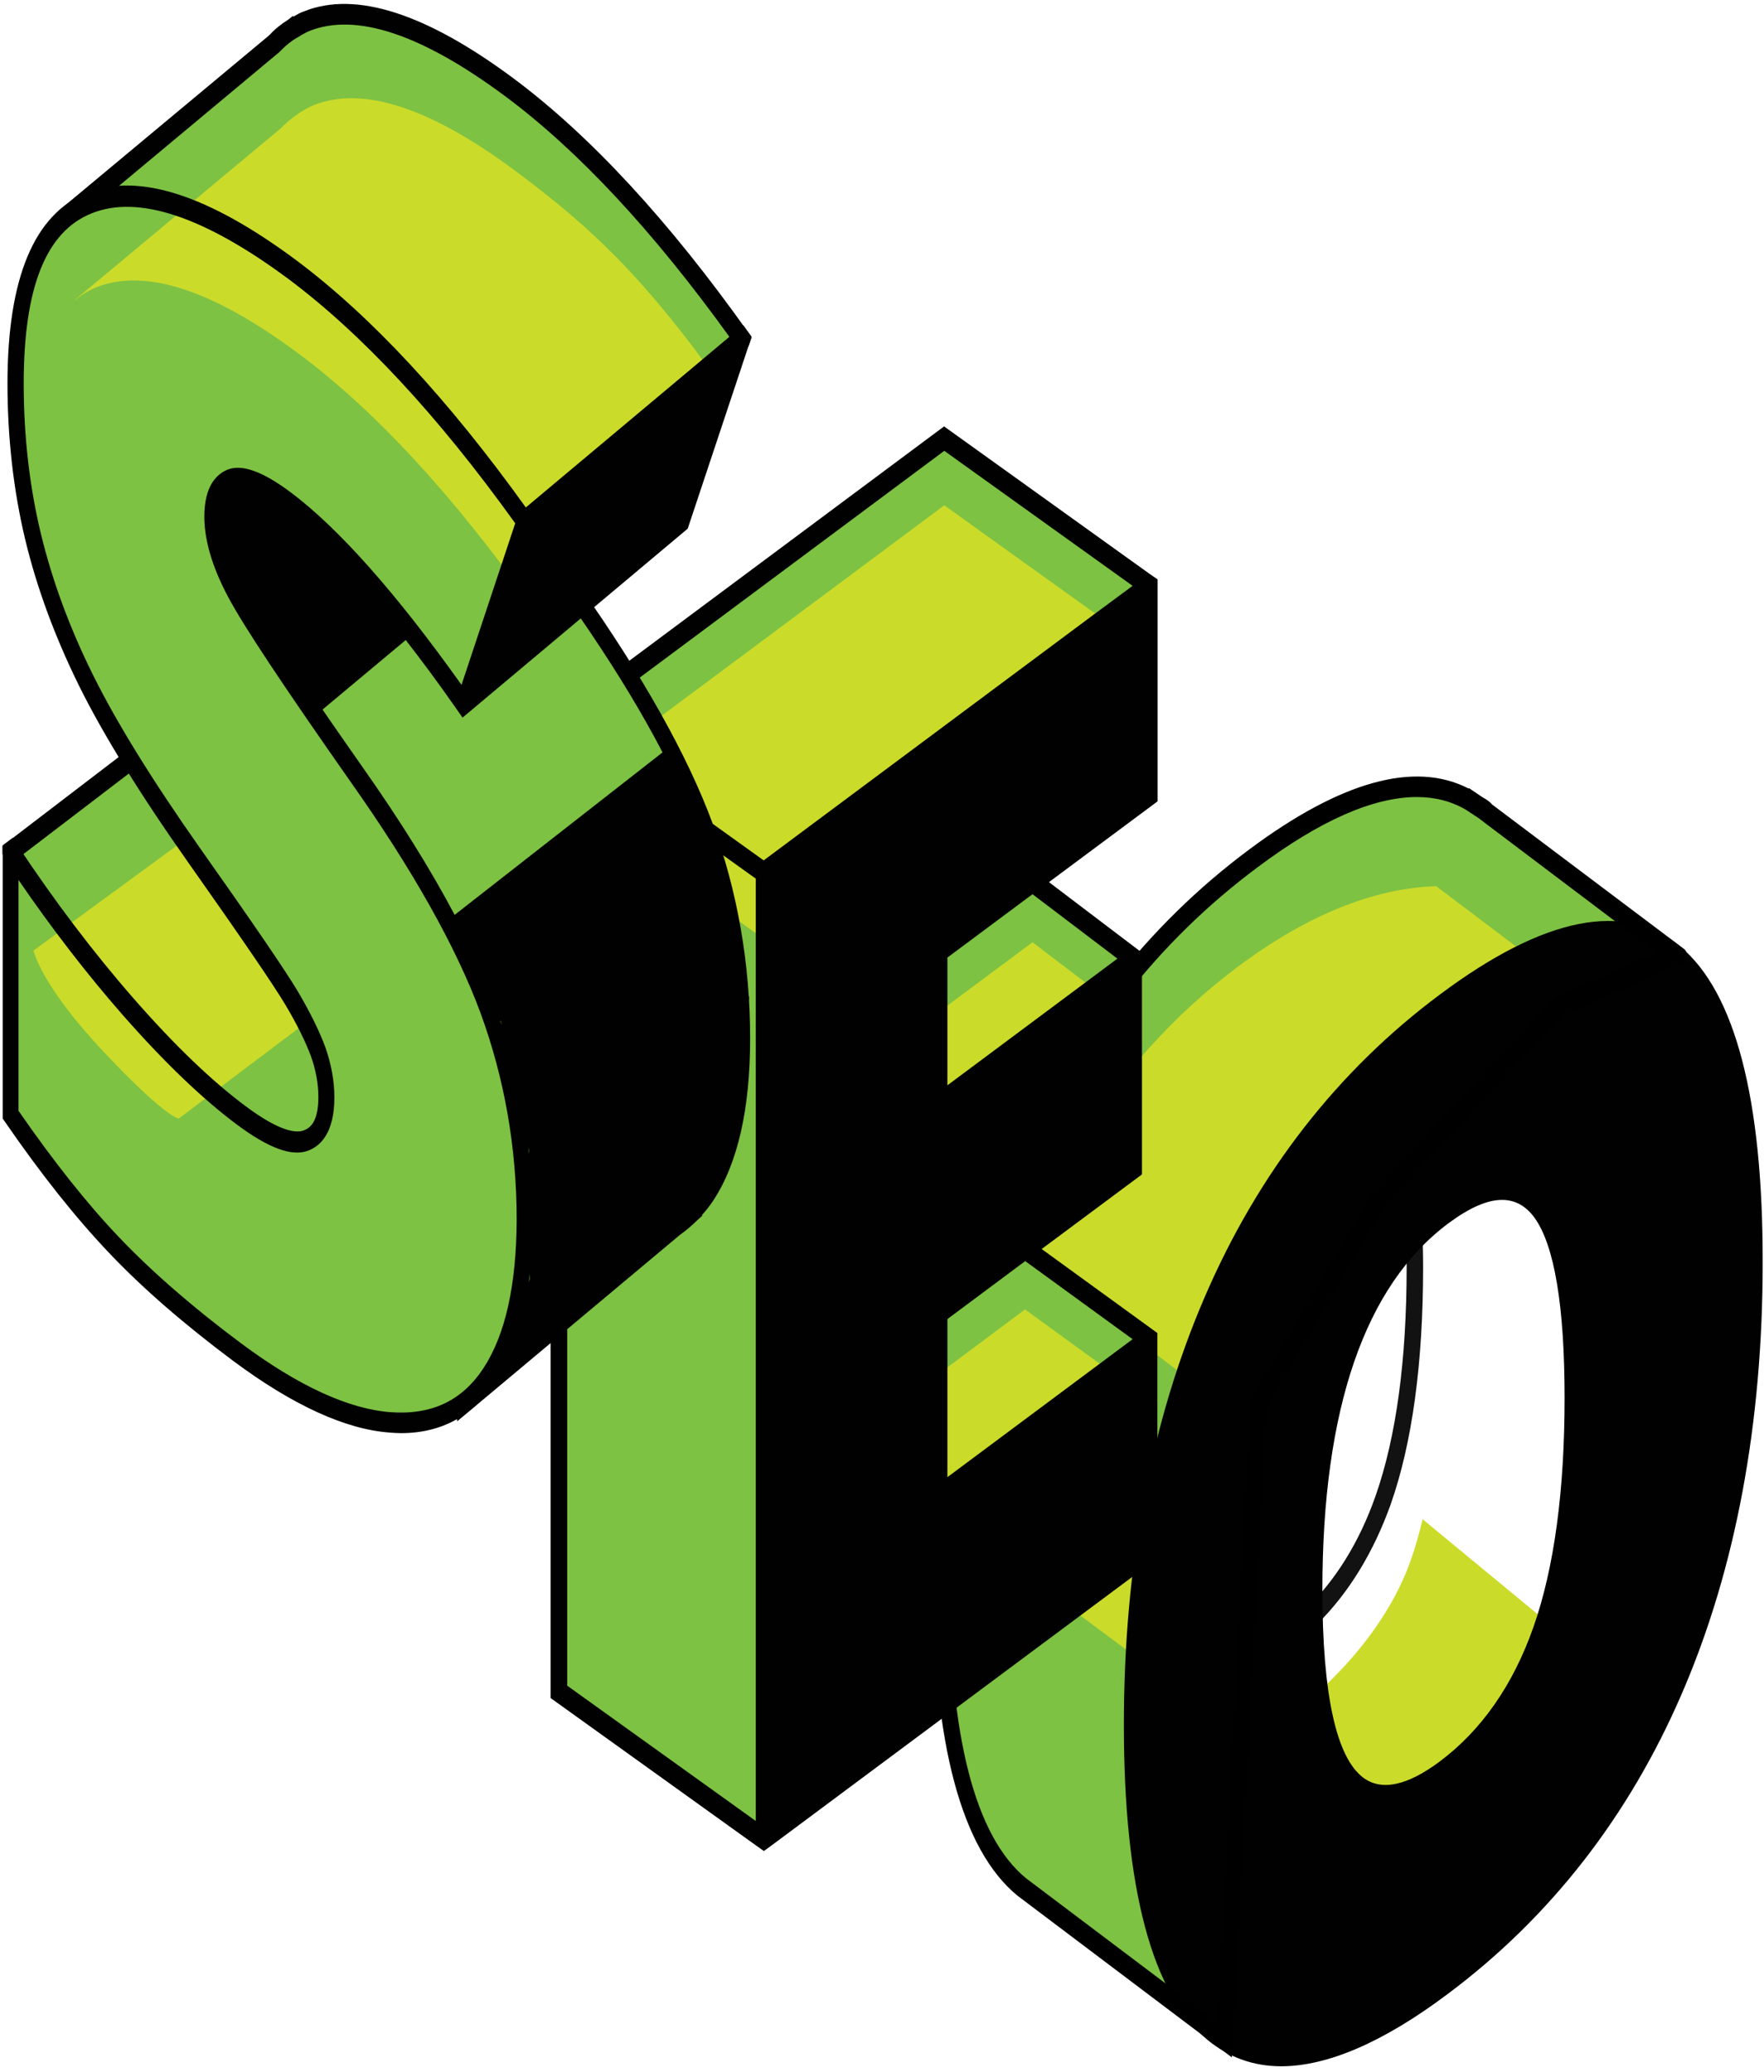 <svg xmlns="http://www.w3.org/2000/svg" width="281" height="330" viewBox="0 0 281 330" fill="none"><path d="M216.684 306.824C216.352 306.824 216.186 306.61 215.987 306.353C215.623 305.883 215.325 305.499 212.142 288.571L207.038 257.238L207.701 256.596C212.706 251.809 216.551 245.611 219.137 238.215C222.418 228.854 224.075 216.586 224.075 201.795C224.075 199.102 224.009 196.666 223.877 194.272L223.843 193.716L224.374 192.69L254.14 183.115L256.328 183.329L264.051 193.502L264.118 194.058C264.582 199.102 268.626 243.302 268.626 245.568C268.626 246.38 268.626 248.475 244.13 278.525C222.517 302.634 218.142 306.824 216.684 306.824ZM209.855 258.648L214.628 287.844C216.286 296.735 217.148 300.839 217.578 302.763C221.49 299.129 234.318 285.108 242.406 276.132C253.046 263.094 264.78 248.047 266.073 245.354C265.874 241.934 263.388 214.021 261.665 195.084L255.234 186.62L246.947 181.191L226.562 195.469C226.628 197.478 226.694 199.572 226.694 201.838C226.694 217.099 224.97 229.837 221.523 239.626C218.805 247.192 214.927 253.604 209.855 258.648Z" fill="#121212"></path><path d="M200.508 223.51L219.866 190.638L248.306 160.245L267.001 152.081L237.102 129.596C236.937 129.425 236.771 129.211 236.572 129.04C236.075 128.613 235.544 128.356 235.014 128.014L234.053 127.288L233.986 127.33C225.733 122.714 214.33 125.749 199.679 136.649C183.503 148.704 171.172 164.563 162.686 184.183C154.2 203.847 149.958 226.289 149.958 251.552C149.958 277.114 154.234 293.401 162.752 300.411L195.138 324.82L196.729 295.025L198.618 259.546L200.508 223.51Z" fill="#7DC243"></path><path d="M228.782 141.138C218.739 141.48 208.198 145.754 197.193 153.962C187.116 161.485 178.332 171.231 170.874 183.158C167.725 188.244 164.941 193.631 162.388 199.23L200.309 227.913L205.248 202.308L259.212 164.135L228.782 141.138Z" fill="#CBDB2A"></path><path d="M156.653 213.978C155.626 217.055 154.632 220.219 153.77 223.425C152.311 228.853 151.814 233.299 150.919 241.592L190.994 271.343L192.95 266.428L197.127 244.712L156.653 213.978Z" fill="#CBDB2A"></path><path d="M260.969 270.318L226.628 241.977C226.064 244.285 225.435 246.508 224.705 248.56C221.954 256.382 216.551 263.264 211.446 268.137L213.369 301.608C214.861 309.559 220.96 314.347 221.324 314.774C221.954 315.586 247.676 286.989 247.676 286.989C247.676 286.989 254.538 278.525 260.969 270.318Z" fill="#CBDB2A"></path><path d="M267.664 150.755C258.88 143.446 246.019 145.968 229.412 158.364C213.103 170.504 200.474 186.705 191.922 206.54C183.37 226.331 179.028 249.286 179.028 274.721C179.028 300.753 183.536 317.681 192.42 324.948C195.767 327.684 199.679 329.094 204.087 329.094C211.446 329.094 220.33 325.29 230.539 317.638C246.881 305.455 259.51 289.297 267.996 269.548C276.481 249.842 280.791 226.802 280.791 201.068C280.824 174.95 276.382 158.022 267.664 150.755ZM249.234 222.655C249.234 237.445 247.577 249.714 244.295 259.075C241.047 268.351 236.008 275.575 229.313 280.577C224.142 284.424 220.064 285.279 217.181 283.142C212.871 279.936 210.651 269.89 210.651 253.262C210.651 224.408 217.413 204.744 230.738 194.827C234.086 192.348 236.903 191.108 239.257 191.108C241.345 191.108 243.069 192.049 244.461 193.972C247.61 198.375 249.234 207.993 249.234 222.655Z" fill="#010101"></path><path d="M196.232 327.683L162.057 301.907C153.14 294.554 148.632 277.669 148.632 251.637C148.632 226.202 152.974 203.248 161.526 183.456C170.078 163.621 182.707 147.42 199.016 135.28C213.601 124.423 225.335 121.174 233.92 125.577L234.02 125.534L236.108 126.945C236.506 127.159 236.904 127.415 237.268 127.714C237.434 127.843 237.566 127.971 237.699 128.142L268.261 151.139C268.957 151.652 268.858 153.02 268.095 153.362L248.936 161.698L220.661 191.92L201.767 224.151L196.232 327.683ZM225.7 126.945C218.805 126.945 210.286 130.664 200.309 138.144C184.398 149.985 172.1 165.759 163.78 185.08C155.427 204.402 151.217 226.801 151.217 251.679C151.217 276.515 155.328 292.46 163.416 299.128L193.978 322.169L199.248 222.954L218.838 189.654L247.909 158.706L263.919 151.738L236.009 130.664C235.611 130.322 235.312 130.151 235.047 129.98L233.489 128.954C231.136 127.586 228.55 126.945 225.7 126.945Z" fill="black"></path><path d="M121.683 292.888L89.033 269.463V115.532L121.683 138.957V292.888Z" fill="#7DC243"></path><path d="M150.422 69.837L183.039 93.262L121.683 138.958L89.033 115.533L150.422 69.837Z" fill="#7DC243"></path><path d="M183.039 213.294L163.283 198.931L149.593 209.147V238.215L183.039 213.294Z" fill="#7DC243"></path><path d="M180.586 152.722L164.476 140.496L149.593 151.525V175.762L180.586 152.722Z" fill="#7DC243"></path><path d="M150.422 80.481L183.039 103.863L121.683 149.559L89.033 126.177L150.422 80.481Z" fill="#CBDB2A"></path><path d="M183.039 222.912L163.283 208.549L149.593 218.765V247.833L183.039 222.912Z" fill="#CBDB2A"></path><path d="M180.586 162.34L164.476 150.071L149.593 161.143V185.38L180.586 162.34Z" fill="#CBDB2A"></path><path d="M183.039 91.338L150.388 67.913L88.999 113.609L87.707 114.55V116.516V270.446L120.357 293.872L121.683 294.812L122.976 293.872L184.365 248.175V214.277V212.311L183.072 211.371L165.935 198.931L181.912 187.048V153.663V151.739L180.619 150.756L167.095 140.497L184.398 127.63V94.245V92.279L183.039 91.338ZM120.39 290.024L90.358 268.48V118.397L120.39 139.941V290.024ZM91.684 115.533L150.422 71.803L180.42 93.305L174.354 97.793L121.65 137.034L91.684 115.533ZM180.42 213.294L150.919 235.266V210.088L163.316 200.855L180.42 213.294ZM178 152.68L150.919 172.856V152.509L164.476 142.42L178 152.68Z" fill="#010101"></path><path d="M91.32 94.245C82.237 81.293 71.696 59.064 68.68 53.977L20.02 78.942L26.483 107.796L36.295 124.467V148.533C41.996 156.826 47.499 163.751 52.769 169.308C57.708 174.523 63.84 179.866 71 185.295L73.884 223.425L107.728 194.956C108.59 194.357 109.418 193.673 110.181 192.904L110.413 192.733V192.69C111.208 191.835 111.971 190.938 112.667 189.869C116.346 184.226 118.169 176.019 118.169 165.204C118.169 153.449 116.213 142.249 112.302 131.605C108.391 120.961 101.397 108.522 91.32 94.245Z" fill="#7DC243"></path><path d="M72.823 226.374L69.806 186.363C62.779 180.977 56.779 175.719 51.973 170.675C46.669 165.075 41.068 158.022 35.333 149.729L35.002 149.259V125.15L25.256 108.393L18.461 78.086L69.144 52.096L69.74 53.122C70.602 54.618 72.06 57.439 73.917 61.03C78.657 70.22 85.817 84.07 92.28 93.303C102.39 107.624 109.517 120.319 113.495 131.091C117.472 141.906 119.494 153.448 119.494 165.417C119.494 176.574 117.539 185.209 113.66 191.15C113.13 191.963 112.533 192.732 111.837 193.501L111.87 193.63L111.108 194.314C110.047 195.34 109.186 196.066 108.324 196.665L72.823 226.374ZM37.587 147.934C43.123 155.927 48.493 162.681 53.597 168.067C58.437 173.154 64.503 178.455 71.663 183.883L72.226 184.311L74.977 220.56L107.031 193.63C107.893 193.074 108.622 192.433 109.418 191.621L109.616 191.407C110.478 190.509 111.141 189.697 111.705 188.799C115.152 183.499 116.909 175.548 116.909 165.246C116.909 153.79 114.986 142.718 111.141 132.331C107.296 121.858 100.302 109.462 90.358 95.398C83.761 85.994 76.535 72.016 71.762 62.74C70.303 59.918 69.11 57.567 68.248 56.028L21.61 79.966L27.676 107.068L37.587 123.953V147.934Z" fill="#010101"></path><path d="M1.689 135.665L34.074 110.915L62.647 152.764L59.399 191.535L27.809 187.944L8.981 158.364L1.689 135.665Z" fill="#7DC243"></path><path d="M60.559 193.374L27.146 189.527L7.788 159.006L0.396 136.008V134.726L34.339 108.778L64.006 152.209L60.559 193.374ZM28.472 186.321L58.238 189.74L61.288 153.32L33.809 113.053L3.313 136.35L10.108 157.467L28.472 186.321Z" fill="#010101"></path><path d="M41.234 61.458L83.497 83.003L83.563 83.045L118.169 54.02C105.573 36.323 93.242 22.944 81.144 13.967C67.454 3.751 56.681 0.245 48.825 3.366C48.062 3.665 47.366 4.092 46.67 4.52L46.637 4.477L46.504 4.605C45.477 5.289 44.483 6.059 43.621 6.999L10.738 34.4L13.921 47.566L41.234 61.458Z" fill="#7DC243"></path><path d="M83.728 84.884L83.099 84.585L12.892 48.806L9.213 33.674L42.924 5.589C43.686 4.734 44.714 3.879 45.94 3.11L46.636 2.554L46.769 2.64C47.333 2.298 47.863 1.999 48.493 1.785C56.68 -1.464 67.884 2.127 81.839 12.514C94.004 21.577 106.567 35.17 119.163 52.91L119.727 53.722L119.229 55.175L83.728 84.884ZM41.697 59.92L83.43 81.165L116.213 53.679C104.114 36.88 92.148 24.013 80.546 15.378C67.221 5.461 56.713 1.956 49.255 4.948C48.559 5.247 47.929 5.632 47.299 6.017L46.67 6.402C45.775 7.043 45.112 7.641 44.515 8.282L12.329 35.127L15.047 46.327L41.697 59.92Z" fill="#010101"></path><path d="M83.563 194.272C83.563 205.087 81.74 213.295 78.061 218.937C74.381 224.58 69.078 227.144 62.15 226.631C55.222 226.119 47.101 222.4 37.753 215.432C29.964 209.618 23.434 203.976 18.163 198.419C12.893 192.862 7.39 185.937 1.689 177.644V135.709C7.722 144.815 13.987 153.065 20.483 160.46C26.98 167.898 32.947 173.626 38.383 177.687C43.057 181.192 46.504 182.517 48.692 181.748C50.88 180.935 51.974 178.67 51.974 174.823C51.974 172.429 51.543 170.035 50.648 167.598C49.753 165.162 48.361 162.298 46.405 159.006C44.449 155.715 39.278 148.149 30.859 136.222C23.235 125.365 17.5 116.132 13.688 108.437C9.876 100.743 7.059 93.091 5.203 85.439C3.346 77.788 2.451 69.709 2.451 61.117C2.451 45.087 6.363 35.511 14.219 32.348C22.041 29.228 32.814 32.733 46.538 42.949C58.636 51.969 70.967 65.306 83.563 83.003L73.884 112.113C62.946 96.511 53.532 85.739 45.576 79.84C41.466 76.805 38.483 75.65 36.626 76.377C34.77 77.147 33.842 79.113 33.842 82.276C33.842 85.696 35.035 89.629 37.422 94.117C39.775 98.563 46.239 108.309 56.747 123.27C66.824 137.505 73.818 149.987 77.729 160.631C81.608 171.317 83.563 182.517 83.563 194.272Z" fill="#7DC243"></path><path d="M82.27 27.347C68.581 17.13 57.808 13.625 49.952 16.746C49.189 17.045 48.493 17.472 47.797 17.9H47.764L47.631 18.028C46.604 18.712 45.609 19.481 44.748 20.422L11.865 47.822V47.865C12.926 47.01 14.053 46.284 15.312 45.771C23.135 42.65 33.908 46.155 47.631 56.372C59.73 65.391 72.061 78.728 84.657 96.425L110.38 74.838L115.285 61.929C102.722 44.275 94.369 36.366 82.27 27.347Z" fill="#CBDB2A"></path><path d="M29.268 133.87L5.335 151.396C5.335 151.396 6.496 156.911 16.506 167.512C26.483 178.113 28.472 178.156 28.472 178.156L48.891 162.767L29.268 133.87Z" fill="#CBDB2A"></path><path d="M106.667 118.952L72.425 145.712C68.58 138.445 63.675 130.58 57.708 122.116C55.388 118.824 53.299 115.789 51.377 113.011L64.636 101.939C67.122 105.145 69.74 108.651 72.392 112.455L73.685 114.293L109.551 84.2L119.727 53.636L118.401 51.798L83.762 80.823C71.398 63.596 59.1 50.344 47.2 41.453C33.245 31.066 22.041 27.432 13.854 30.724C5.434 34.1 1.192 44.317 1.192 61.074C1.192 69.794 2.153 78.129 4.009 85.909C5.865 93.647 8.782 101.512 12.627 109.292C16.439 116.986 22.273 126.433 29.93 137.291C38.284 149.132 43.488 156.74 45.41 159.946C47.3 163.11 48.659 165.888 49.521 168.197C50.316 170.419 50.714 172.599 50.714 174.737C50.714 178.712 49.388 179.653 48.394 180.037C47.134 180.508 44.515 180.208 39.079 176.147C33.742 172.172 27.776 166.444 21.378 159.134C14.981 151.825 8.683 143.532 2.716 134.512L2.02 133.444L0.429 134.64V178.157L0.761 178.627C6.495 186.962 12.097 194.016 17.401 199.573C22.704 205.172 29.367 210.943 37.157 216.757C46.637 223.81 55.023 227.657 62.117 228.17C62.713 228.213 63.31 228.256 63.873 228.256C70.37 228.256 75.475 225.434 79.088 219.92C79.453 219.364 79.784 218.766 80.116 218.167V218.21L113.727 190.895L116.246 183.03L119.329 158.878L114.092 136.735L106.667 118.952ZM79.917 163.238C79.817 162.981 79.751 162.725 79.685 162.469L79.817 162.725L79.917 163.238ZM84.292 183.329V183.799C84.259 183.414 84.193 183.03 84.16 182.688L84.292 183.329ZM77.066 217.825C73.652 223.083 68.779 225.392 62.216 224.921C55.52 224.408 47.499 220.732 38.383 213.935C30.693 208.207 24.163 202.522 18.959 197.051C13.854 191.707 8.484 184.911 2.948 176.917V140.155C8.318 147.977 13.887 155.202 19.588 161.699C26.119 169.137 32.218 174.993 37.72 179.097C42.758 182.859 46.471 184.227 49.023 183.286C50.946 182.602 53.266 180.55 53.266 174.78C53.266 172.172 52.769 169.479 51.841 166.829C50.913 164.307 49.454 161.314 47.465 157.937C45.477 154.603 40.372 147.123 31.853 135.068C24.295 124.339 18.561 115.063 14.815 107.496C11.069 99.973 8.285 92.364 6.495 84.926C4.705 77.488 3.777 69.452 3.777 61.116C3.777 45.77 7.324 36.879 14.616 33.972C22.041 30.98 32.582 34.528 45.907 44.402C57.642 53.166 69.807 66.246 82.071 83.345L73.519 109.078C63.111 94.459 53.929 84.114 46.272 78.386C41.797 75.052 38.516 73.898 36.262 74.795C34.571 75.479 32.549 77.317 32.549 82.276C32.549 86.038 33.809 90.312 36.328 95.057C38.748 99.631 45.112 109.206 55.752 124.381C65.697 138.445 72.691 150.884 76.536 161.314C80.348 171.702 82.303 182.773 82.303 194.229C82.27 204.617 80.513 212.525 77.066 217.825ZM84.226 204.275C84.292 203.805 84.359 203.334 84.392 202.864V203.634L84.226 204.275Z" fill="#010101"></path></svg>